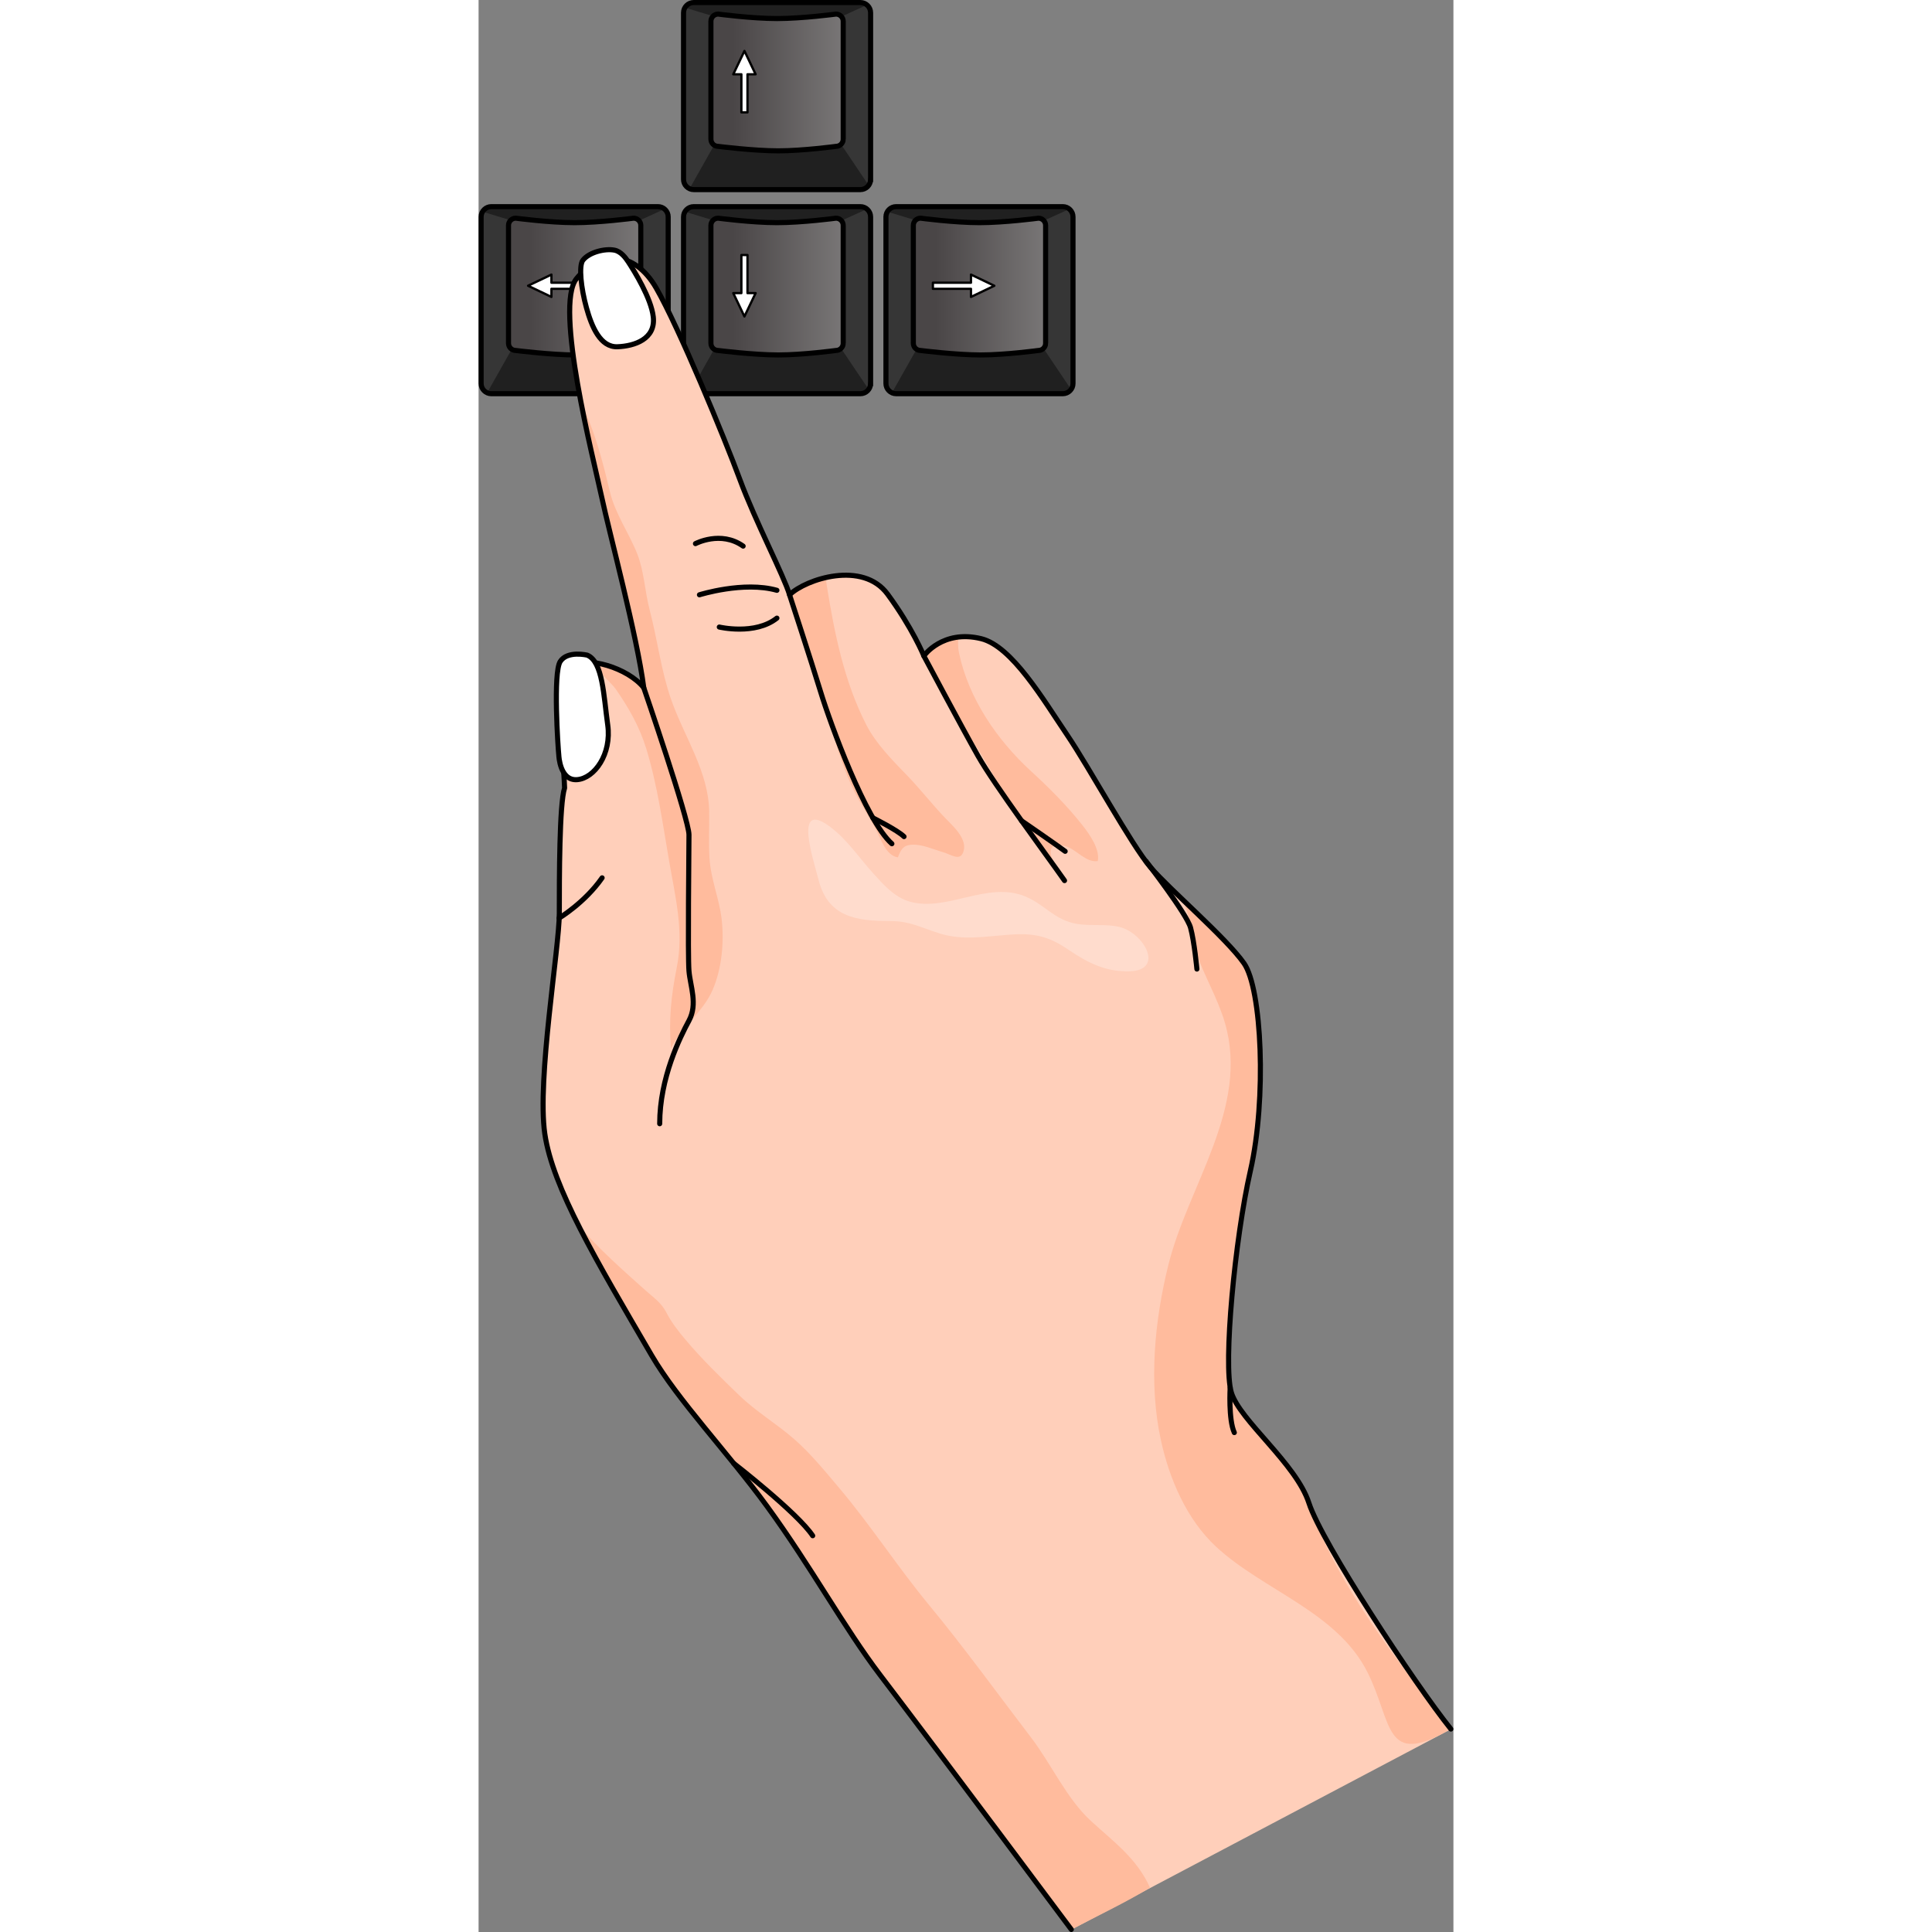 <?xml version="1.0" encoding="utf-8"?>
<!-- Created by: Science Figures, www.sciencefigures.org, Generator: Science Figures Editor -->
<!DOCTYPE svg PUBLIC "-//W3C//DTD SVG 1.1//EN" "http://www.w3.org/Graphics/SVG/1.1/DTD/svg11.dtd">
<svg version="1.1" id="Layer_1" xmlns="http://www.w3.org/2000/svg" xmlns:xlink="http://www.w3.org/1999/xlink" 
	 width="800px" height="800px" viewBox="0 0 265.106 525.404" enable-background="new 0 0 265.106 525.404"
	 xml:space="preserve">
<rect x="0" y="0" width="265.106" height="525.404" fill="#808080" stroke="none"/>
<g>
	<g>
		<g>
			<path fill="#363636" d="M51.563,104.298c0,1.523-1.246,2.77-2.77,2.77H3.462c-1.522,0-2.77-1.246-2.77-2.77V58.967
				c0-1.523,1.247-2.77,2.77-2.77h45.331c1.523,0,2.77,1.246,2.77,2.77V104.298z"/>
			<path fill="#202020" d="M48.793,56.197H3.462c-1.015,0-1.897,0.561-2.38,1.38l10.981,3.332h29.6l8.89-4.06
				C50.072,56.449,49.464,56.197,48.793,56.197z"/>
			<path fill="#202020" d="M3.462,107.067h45.331c0.924,0,1.74-0.462,2.245-1.162L41.49,91.721H10.853l-8.521,15.098
				C2.678,106.976,3.06,107.067,3.462,107.067z"/>
			<path fill="none" stroke="#000000" stroke-width="1.385" stroke-miterlimit="10" d="M51.563,104.298
				c0,1.523-1.246,2.77-2.77,2.77H3.462c-1.522,0-2.77-1.246-2.77-2.77V58.967c0-1.523,1.247-2.77,2.77-2.77h45.331
				c1.523,0,2.77,1.246,2.77,2.77V104.298z"/>
			<linearGradient id="SVGID_1_" gradientUnits="userSpaceOnUse" x1="73.86" y1="77.931" x2="8.933" y2="77.931">
				<stop  offset="0.29" style="stop-color:#8A8888"/>
				<stop  offset="0.919" style="stop-color:#4A4647"/>
			</linearGradient>
			<path fill="url(#SVGID_1_)" d="M44.115,93.35c0,1.078-0.881,1.959-1.959,1.959c0,0-9.018,1.219-15.723,1.219
				s-16.335-1.219-16.335-1.219c-1.077,0-1.959-0.881-1.959-1.959V61.292c0-1.076,0.882-1.958,1.959-1.958
				c0,0,9.212,1.219,16.028,1.219c6.817,0,16.029-1.219,16.029-1.219c1.078,0,1.959,0.882,1.959,1.958V93.35z"/>
			<path fill="none" stroke="#000000" stroke-width="1.385" stroke-miterlimit="10" d="M44.115,93.35
				c0,1.078-0.881,1.959-1.959,1.959c0,0-9.018,1.219-15.723,1.219s-16.335-1.219-16.335-1.219c-1.077,0-1.959-0.881-1.959-1.959
				V61.292c0-1.076,0.882-1.958,1.959-1.958c0,0,9.212,1.219,16.028,1.219c6.817,0,16.029-1.219,16.029-1.219
				c1.078,0,1.959,0.882,1.959,1.958V93.35z"/>
			
				<polygon fill="#FFFFFF" stroke="#000000" stroke-width="0.623" stroke-linecap="round" stroke-linejoin="round" stroke-miterlimit="10" points="
				13.46,77.708 19.813,80.75 19.813,78.541 30.167,78.541 30.167,76.881 19.813,76.881 19.813,74.672 			"/>
		</g>
		<g>
			<path fill="#363636" d="M106.607,104.298c0,1.523-1.246,2.77-2.77,2.77H58.507c-1.522,0-2.77-1.246-2.77-2.77V58.967
				c0-1.523,1.247-2.77,2.77-2.77h45.331c1.523,0,2.77,1.246,2.77,2.77V104.298z"/>
			<path fill="#202020" d="M103.838,56.197H58.507c-1.015,0-1.897,0.561-2.38,1.38l10.981,3.332h29.6l8.89-4.06
				C105.117,56.449,104.509,56.197,103.838,56.197z"/>
			<path fill="#202020" d="M58.507,107.067h45.331c0.924,0,1.74-0.462,2.245-1.162l-9.548-14.185H65.897l-8.521,15.098
				C57.723,106.976,58.104,107.067,58.507,107.067z"/>
			<path fill="none" stroke="#000000" stroke-width="1.385" stroke-miterlimit="10" d="M106.607,104.298
				c0,1.523-1.246,2.77-2.77,2.77H58.507c-1.522,0-2.77-1.246-2.77-2.77V58.967c0-1.523,1.247-2.77,2.77-2.77h45.331
				c1.523,0,2.77,1.246,2.77,2.77V104.298z"/>
			<linearGradient id="SVGID_2_" gradientUnits="userSpaceOnUse" x1="128.905" y1="77.931" x2="63.978" y2="77.931">
				<stop  offset="0.29" style="stop-color:#8A8888"/>
				<stop  offset="0.919" style="stop-color:#4A4647"/>
			</linearGradient>
			<path fill="url(#SVGID_2_)" d="M99.16,93.35c0,1.078-0.881,1.959-1.959,1.959c0,0-9.018,1.219-15.723,1.219
				s-16.335-1.219-16.335-1.219c-1.077,0-1.959-0.881-1.959-1.959V61.292c0-1.076,0.882-1.958,1.959-1.958
				c0,0,9.212,1.219,16.028,1.219c6.817,0,16.029-1.219,16.029-1.219c1.078,0,1.959,0.882,1.959,1.958V93.35z"/>
			<path fill="none" stroke="#000000" stroke-width="1.385" stroke-miterlimit="10" d="M99.16,93.35
				c0,1.078-0.881,1.959-1.959,1.959c0,0-9.018,1.219-15.723,1.219s-16.335-1.219-16.335-1.219c-1.077,0-1.959-0.881-1.959-1.959
				V61.292c0-1.076,0.882-1.958,1.959-1.958c0,0,9.212,1.219,16.028,1.219c6.817,0,16.029-1.219,16.029-1.219
				c1.078,0,1.959,0.882,1.959,1.958V93.35z"/>
			
				<polygon fill="#FFFFFF" stroke="#000000" stroke-width="0.623" stroke-linecap="round" stroke-linejoin="round" stroke-miterlimit="10" points="
				72.296,86.064 75.338,79.711 73.13,79.711 73.13,69.357 71.468,69.357 71.468,79.711 69.26,79.711 			"/>
		</g>
		<g>
			<path fill="#363636" d="M106.607,48.793c0,1.523-1.246,2.77-2.77,2.77H58.507c-1.522,0-2.77-1.246-2.77-2.77V3.462
				c0-1.523,1.247-2.77,2.77-2.77h45.331c1.523,0,2.77,1.246,2.77,2.77V48.793z"/>
			<path fill="#202020" d="M103.838,0.692H58.507c-1.015,0-1.897,0.56-2.38,1.38l10.981,3.332h29.6l8.89-4.061
				C105.117,0.943,104.509,0.692,103.838,0.692z"/>
			<path fill="#202020" d="M58.507,51.563h45.331c0.924,0,1.74-0.463,2.245-1.162l-9.548-14.186H65.897l-8.521,15.099
				C57.723,51.471,58.104,51.563,58.507,51.563z"/>
			<path fill="none" stroke="#000000" stroke-width="1.385" stroke-miterlimit="10" d="M106.607,48.793
				c0,1.523-1.246,2.77-2.77,2.77H58.507c-1.522,0-2.77-1.246-2.77-2.77V3.462c0-1.523,1.247-2.77,2.77-2.77h45.331
				c1.523,0,2.77,1.246,2.77,2.77V48.793z"/>
			<linearGradient id="SVGID_3_" gradientUnits="userSpaceOnUse" x1="128.905" y1="22.425" x2="63.978" y2="22.425">
				<stop  offset="0.29" style="stop-color:#8A8888"/>
				<stop  offset="0.919" style="stop-color:#4A4647"/>
			</linearGradient>
			<path fill="url(#SVGID_3_)" d="M99.16,37.845c0,1.078-0.881,1.959-1.959,1.959c0,0-9.018,1.218-15.723,1.218
				s-16.335-1.218-16.335-1.218c-1.077,0-1.959-0.881-1.959-1.959V5.787c0-1.076,0.882-1.959,1.959-1.959
				c0,0,9.212,1.219,16.028,1.219c6.817,0,16.029-1.219,16.029-1.219c1.078,0,1.959,0.883,1.959,1.959V37.845z"/>
			<path fill="none" stroke="#000000" stroke-width="1.385" stroke-miterlimit="10" d="M99.16,37.845
				c0,1.078-0.881,1.959-1.959,1.959c0,0-9.018,1.218-15.723,1.218s-16.335-1.218-16.335-1.218c-1.077,0-1.959-0.881-1.959-1.959
				V5.787c0-1.076,0.882-1.959,1.959-1.959c0,0,9.212,1.219,16.028,1.219c6.817,0,16.029-1.219,16.029-1.219
				c1.078,0,1.959,0.883,1.959,1.959V37.845z"/>
			
				<polygon fill="#FFFFFF" stroke="#000000" stroke-width="0.623" stroke-linecap="round" stroke-linejoin="round" stroke-miterlimit="10" points="
				72.302,13.851 69.26,20.203 71.468,20.203 71.468,30.558 73.13,30.558 73.13,20.203 75.338,20.203 			"/>
		</g>
		<g>
			<path fill="#363636" d="M161.652,104.298c0,1.523-1.246,2.77-2.77,2.77h-45.331c-1.522,0-2.77-1.246-2.77-2.77V58.967
				c0-1.523,1.247-2.77,2.77-2.77h45.331c1.523,0,2.77,1.246,2.77,2.77V104.298z"/>
			<path fill="#202020" d="M158.883,56.197h-45.331c-1.015,0-1.897,0.561-2.38,1.38l10.981,3.332h29.6l8.89-4.06
				C160.162,56.449,159.554,56.197,158.883,56.197z"/>
			<path fill="#202020" d="M113.552,107.067h45.331c0.924,0,1.74-0.462,2.245-1.162l-9.548-14.185h-30.638l-8.521,15.098
				C112.768,106.976,113.149,107.067,113.552,107.067z"/>
			<path fill="none" stroke="#000000" stroke-width="1.385" stroke-miterlimit="10" d="M161.652,104.298
				c0,1.523-1.246,2.77-2.77,2.77h-45.331c-1.522,0-2.77-1.246-2.77-2.77V58.967c0-1.523,1.247-2.77,2.77-2.77h45.331
				c1.523,0,2.77,1.246,2.77,2.77V104.298z"/>
			<linearGradient id="SVGID_4_" gradientUnits="userSpaceOnUse" x1="183.95" y1="77.931" x2="119.022" y2="77.931">
				<stop  offset="0.29" style="stop-color:#8A8888"/>
				<stop  offset="0.919" style="stop-color:#4A4647"/>
			</linearGradient>
			<path fill="url(#SVGID_4_)" d="M154.205,93.35c0,1.078-0.881,1.959-1.959,1.959c0,0-9.018,1.219-15.723,1.219
				s-16.335-1.219-16.335-1.219c-1.077,0-1.959-0.881-1.959-1.959V61.292c0-1.076,0.882-1.958,1.959-1.958
				c0,0,9.212,1.219,16.028,1.219c6.817,0,16.029-1.219,16.029-1.219c1.078,0,1.959,0.882,1.959,1.958V93.35z"/>
			<path fill="none" stroke="#000000" stroke-width="1.385" stroke-miterlimit="10" d="M154.205,93.35
				c0,1.078-0.881,1.959-1.959,1.959c0,0-9.018,1.219-15.723,1.219s-16.335-1.219-16.335-1.219c-1.077,0-1.959-0.881-1.959-1.959
				V61.292c0-1.076,0.882-1.958,1.959-1.958c0,0,9.212,1.219,16.028,1.219c6.817,0,16.029-1.219,16.029-1.219
				c1.078,0,1.959,0.882,1.959,1.958V93.35z"/>
			
				<polygon fill="#FFFFFF" stroke="#000000" stroke-width="0.623" stroke-linecap="round" stroke-linejoin="round" stroke-miterlimit="10" points="
				140.258,77.713 133.904,74.672 133.904,76.881 123.551,76.881 123.551,78.541 133.904,78.541 133.904,80.75 			"/>
		</g>
	</g>
	<g>
		<g>
			
				<path fill="#FFCFBA" stroke="#000000" stroke-width="0.597" stroke-linecap="round" stroke-linejoin="round" stroke-miterlimit="10" d="
				M161.225,524.738c0,0-33.732-45.215-52.034-69.26c-9.649-12.676-18.753-29.422-30.664-45.758
				c-10.681-14.646-24.293-28.87-31.419-41.086c-15.072-25.838-26.913-45.576-29.066-60.289
				c-2.152-14.713,3.948-50.599,3.948-59.929c0-9.331,0-29.786,1.436-34.093c-0.359-10.406-3.276-30.313,1.389-33.184
				s15.836,0.527,20.143,5.91c-1.794-13.994-9.33-41.984-11.483-52.033c-2.152-10.048-12.919-51.677-6.818-59.213
				c6.102-7.535,15.569-8.049,21.688,2.564c6.12,10.614,18.604,40.83,22.759,52.08c4.154,11.252,11.943,26.139,13.502,31.331
				c4.5-4.327,19.905-9.347,26.656-0.173s9.867,16.791,9.867,16.791s5.08-7.242,15.568-4.686
				c8.392,2.045,16.933,16.635,23.369,26.137c6.13,9.053,17.492,29.958,22.685,36.017c5.193,6.058,20.599,19.214,25.445,26.138
				s6.208,36.807,1.731,56.43c-4.205,18.429-7.443,52.621-5.193,60.238c2.25,7.615,17.656,19.387,21.118,30.118
				s28.733,49.159,38.601,61.45"/>
			<path fill="#FFDCCD" d="M92.436,239.199c2.558,10.229,10.322,11.272,19.449,11.273c5.593,0.001,8.529,1.854,13.667,3.428
				c6.088,1.863,12.201,0.786,18.395,0.309c7.001-0.537,10.868,0.24,16.586,4.144c5.12,3.495,10.11,5.985,16.513,5.786
				c9.639-0.3,3.847-10.381-2.629-12.021c-3.825-0.968-8.022-0.196-11.919-0.909c-5.935-1.086-8.497-5.171-13.723-7.382
				c-10.287-4.352-21.376,4.228-31.494,1.376c-4.158-1.174-7.159-4.603-9.938-7.67c-3.873-4.275-7.162-9.301-11.859-12.766
				C85.495,217.398,91.088,233.808,92.436,239.199z"/>
			<path fill="#FFBB9D" d="M109.19,455.479c18.302,24.045,52.034,69.26,52.034,69.26c7.056-3.726,14.603-7.256,21.372-11.381
				c-3.576-7.992-9.904-12.492-16.051-18.137c-6.64-6.098-10.818-15.537-16.303-22.713c-9.186-12.018-18.051-24.299-27.686-35.964
				c-8.551-10.351-15.866-21.681-24.496-31.905c-3.767-4.463-7.854-9.467-12.243-13.287c-4.817-4.193-10.371-7.483-14.974-11.933
				c-5.009-4.843-10.029-9.701-14.526-15.034c-2.01-2.383-3.854-4.74-5.271-7.49c-1.355-2.631-3.424-3.988-5.667-5.993
				c-5.995-5.359-12.61-11.168-18.188-17.644c5.175,10.258,12.109,21.998,19.914,35.377c7.126,12.216,20.738,26.439,31.419,41.086
				C90.438,426.057,99.541,442.803,109.19,455.479z"/>
			<path fill="#FFBB9D" d="M225.851,408.79c-3.462-10.731-18.868-22.503-21.118-30.118c-2.25-7.617,0.988-41.81,5.193-60.238
				c4.477-19.623,3.115-49.506-1.731-56.43c-4.749-6.785-11.562-12.732-17.712-18.19c3.053,2.709,3.264,11.226,4.61,15.112
				c2.26,6.522,5.938,12.576,7.869,19.215c6.718,23.083-9.97,44.109-15.369,65.828c-3.772,15.178-5.405,32.224-2.041,47.668
				c2.302,10.566,7.007,21.582,15.031,29.009c12.88,11.919,32.882,17.688,41.146,34.11c6.944,13.801,4.394,26.181,22.668,15.414
				C250.462,452.602,232.805,430.348,225.851,408.79z"/>
			<path fill="#FFBB9D" d="M168.382,234.168c0.679-3.193-2.268-7.328-4.094-9.658c-4.185-5.34-9.144-10.283-14.116-14.851
				c-9.206-8.456-16.92-19.725-19.522-32.099c-0.301-1.431-0.293-2.832-0.188-4.215c-5.001,0.83-7.804,3.928-8.502,4.795
				c1.728,3.957,3.603,7.854,5.249,11.854c2.33,5.659,6.511,10.207,9.69,15.489c6.081,10.104,12.039,22.528,20.652,30.749
				c-2.218-2.798-3.64-7.592,1.882-6.175C162.473,230.838,165.117,234.679,168.382,234.168z"/>
			<path fill="#FFBB9D" d="M114.029,233.152c0.832-2.135,1.426-3.279,3.739-3.433c2.794-0.185,5.853,1.253,8.488,2.014
				c2.304,0.665,4.605,2.53,5.544,0.017c1.336-3.576-2.882-7.17-4.975-9.365c-3.583-3.757-6.773-7.88-10.386-11.602
				c-3.896-4.014-8.38-8.563-10.962-13.594c-6.082-11.852-8.702-24.984-10.802-38.047c-0.107-0.664-0.173-1.362-0.224-2.076
				c-4.245,0.967-8.013,2.886-9.887,4.688c-0.248-0.826-0.656-1.902-1.181-3.168c0.747,3.498,2.099,6.939,3.064,9.523
				c1.655,4.431,3.578,8.772,5.013,13.373c3.41,10.942,5.518,23.152,10.611,33.505c1.792,3.644,4.094,6.952,5.961,10.526
				C109.426,228.174,110.73,232.664,114.029,233.152z"/>
			<path fill="#FFBB9D" d="M53.896,263.109c-1.556,7.773-2.201,14.294-1.58,21.996c2.854-5.805,8.732-9.857,11.355-15.951
				c2.487-5.776,3.146-12.982,2.425-19.208c-0.647-5.6-2.955-10.85-3.301-16.608c-0.248-4.137-0.034-8.33-0.078-12.482
				c-0.116-11.044-6.844-20.518-10.403-30.768c-2.684-7.727-3.689-16.229-5.767-24.135c-1.352-5.141-1.507-10.56-3.397-15.334
				c-2.257-5.697-5.99-10.865-7.425-16.857c-1.582-6.609-3.23-13.167-5.768-19.48c-0.749-1.866-1.501-3.729-2.25-5.592
				c2.122,11.16,4.774,21.842,5.729,26.303c2.153,10.048,9.689,38.037,11.483,52.033c-2.946-3.684-9.104-6.436-14.194-6.889
				c1.879,2.544,5.568,5.816,6.504,7.158c3.571,5.123,6.55,10.351,8.378,16.326c3.072,10.039,4.487,20.616,6.279,30.933
				C53.565,244.219,55.854,253.325,53.896,263.109z"/>
			
				<path fill="none" stroke="#000000" stroke-width="1.385" stroke-linecap="round" stroke-linejoin="round" stroke-miterlimit="10" d="
				M161.188,524.712c0,0-33.731-45.215-52.034-69.259c-9.649-12.678-18.752-29.424-30.663-45.758
				c-10.681-14.648-24.294-28.871-31.42-41.087c-15.072-25.838-26.913-45.575-29.065-60.289
				c-2.153-14.714,3.948-50.599,3.948-59.929s0-29.785,1.435-34.092c-0.358-10.407-3.275-30.313,1.39-33.184
				c4.664-2.871,15.836,0.527,20.143,5.91c-1.794-13.996-9.33-41.985-11.483-52.033c-2.153-10.049-12.919-51.678-6.818-59.213
				c6.101-7.536,15.568-8.049,21.688,2.564s18.604,40.828,22.758,52.08c4.154,11.251,11.944,26.137,13.502,31.33
				c4.501-4.327,19.906-9.348,26.657-0.173c6.751,9.174,9.866,16.79,9.866,16.79s5.08-7.24,15.569-4.686
				c8.392,2.045,16.933,16.637,23.368,26.139c6.131,9.051,17.492,29.957,22.686,36.016c5.192,6.059,20.599,19.214,25.445,26.138
				s6.207,36.806,1.73,56.43c-4.204,18.429-7.443,52.622-5.192,60.237c2.25,7.617,17.655,19.387,21.117,30.119
				s28.734,49.16,38.601,61.449"/>
			
				<path fill="none" stroke="#000000" stroke-width="1.385" stroke-linecap="round" stroke-linejoin="round" stroke-miterlimit="10" d="
				M44.92,187.025c0,0,12.297,35.832,12.297,39.986s-0.346,32.889,0,37.043c0.347,4.154,2.424,9.001,0,13.502
				c-2.423,4.5-7.962,15.578-7.962,28.041"/>
			
				<path fill="none" stroke="#000000" stroke-width="1.385" stroke-linecap="round" stroke-linejoin="round" stroke-miterlimit="10" d="
				M84.566,161.754c0,0,5.886,18.002,8.481,26.484c2.597,8.481,12.267,34.974,19.345,41.212"/>
			
				<path fill="none" stroke="#000000" stroke-width="1.385" stroke-linecap="round" stroke-linejoin="round" stroke-miterlimit="10" d="
				M107.231,222.42c0,0,6.734,3.363,8.466,5.094"/>
			
				<path fill="none" stroke="#000000" stroke-width="1.385" stroke-linecap="round" stroke-linejoin="round" stroke-miterlimit="10" d="
				M121.09,178.371c0,0,10.213,19.214,14.714,27.177c4.5,7.962,18.694,27.003,23.541,33.927"/>
			
				<path fill="none" stroke="#000000" stroke-width="1.385" stroke-linecap="round" stroke-linejoin="round" stroke-miterlimit="10" d="
				M181.509,234.217c0,0,11.07,14.259,12.109,18.066c1.038,3.809,1.73,11.252,1.73,11.252"/>
			
				<path fill="none" stroke="#000000" stroke-width="1.385" stroke-linecap="round" stroke-linejoin="round" stroke-miterlimit="10" d="
				M147.666,223.212c0,0,10.294,7.089,11.852,8.3"/>
			
				<path fill="none" stroke="#000000" stroke-width="1.385" stroke-linecap="round" stroke-linejoin="round" stroke-miterlimit="10" d="
				M21.922,249.66c0,0,6.986-4.193,11.674-10.934"/>
			
				<path fill="none" stroke="#000000" stroke-width="1.385" stroke-linecap="round" stroke-linejoin="round" stroke-miterlimit="10" d="
				M60.062,161.754c0,0,12.019-3.786,21.068-1.221"/>
			
				<path fill="none" stroke="#000000" stroke-width="1.385" stroke-linecap="round" stroke-linejoin="round" stroke-miterlimit="10" d="
				M65.464,170.527c0,0,9.723,2.297,15.666-2.431"/>
			
				<path fill="none" stroke="#000000" stroke-width="1.385" stroke-linecap="round" stroke-linejoin="round" stroke-miterlimit="10" d="
				M58.981,147.839c0,0,6.888-3.646,12.965,0.675"/>
			
				<path fill="none" stroke="#000000" stroke-width="1.385" stroke-linecap="round" stroke-linejoin="round" stroke-miterlimit="10" d="
				M204.391,377.354c0,0-0.503,8.697,1.129,12.234"/>
			
				<path fill="none" stroke="#000000" stroke-width="1.385" stroke-linecap="round" stroke-linejoin="round" stroke-miterlimit="10" d="
				M69.391,397.965c0,0,17.316,13.443,21.469,19.672"/>
		</g>
		<path id="changecolor_5_" fill="#FFFFFF" d="M47.509,86.166c-0.59-5.086-5.104-12.358-6.798-14.951
			c-0.696-1.064-1.978-2.841-3.778-3.189c-2.583-0.499-6.877,0.564-8.568,2.748c-1.167,1.507-0.505,7.59,0.96,12.879
			c1.464,5.289,3.802,10.815,8.437,10.648C42.395,94.134,48.211,92.209,47.509,86.166z M29.554,178.17c0,0-5.386-1.314-7.351,1.726
			c-1.964,3.039-0.62,23.36-0.38,25.566c0,0,0.267,6.935,4.982,6.563s9.43-6.948,8.313-14.89S33.792,179.926,29.554,178.17z"/>
		
			<path fill="none" stroke="#000000" stroke-width="1.385" stroke-linecap="round" stroke-linejoin="round" stroke-miterlimit="10" d="
			M28.364,70.773c-1.167,1.507-0.505,7.59,0.96,12.879c1.464,5.289,3.802,10.815,8.437,10.648c4.634-0.167,10.45-2.092,9.748-8.135
			c-0.59-5.086-5.104-12.358-6.798-14.951c-0.696-1.064-1.978-2.841-3.778-3.189C34.35,67.526,30.056,68.59,28.364,70.773z"/>
		
			<path fill="none" stroke="#000000" stroke-width="1.385" stroke-linecap="round" stroke-linejoin="round" stroke-miterlimit="10" d="
			M21.823,205.462c0,0,0.267,6.935,4.982,6.563s9.43-6.948,8.313-14.89s-1.327-17.209-5.565-18.965c0,0-5.386-1.314-7.351,1.726
			C20.239,182.935,21.583,203.256,21.823,205.462z"/>
	</g>
</g>
</svg>
